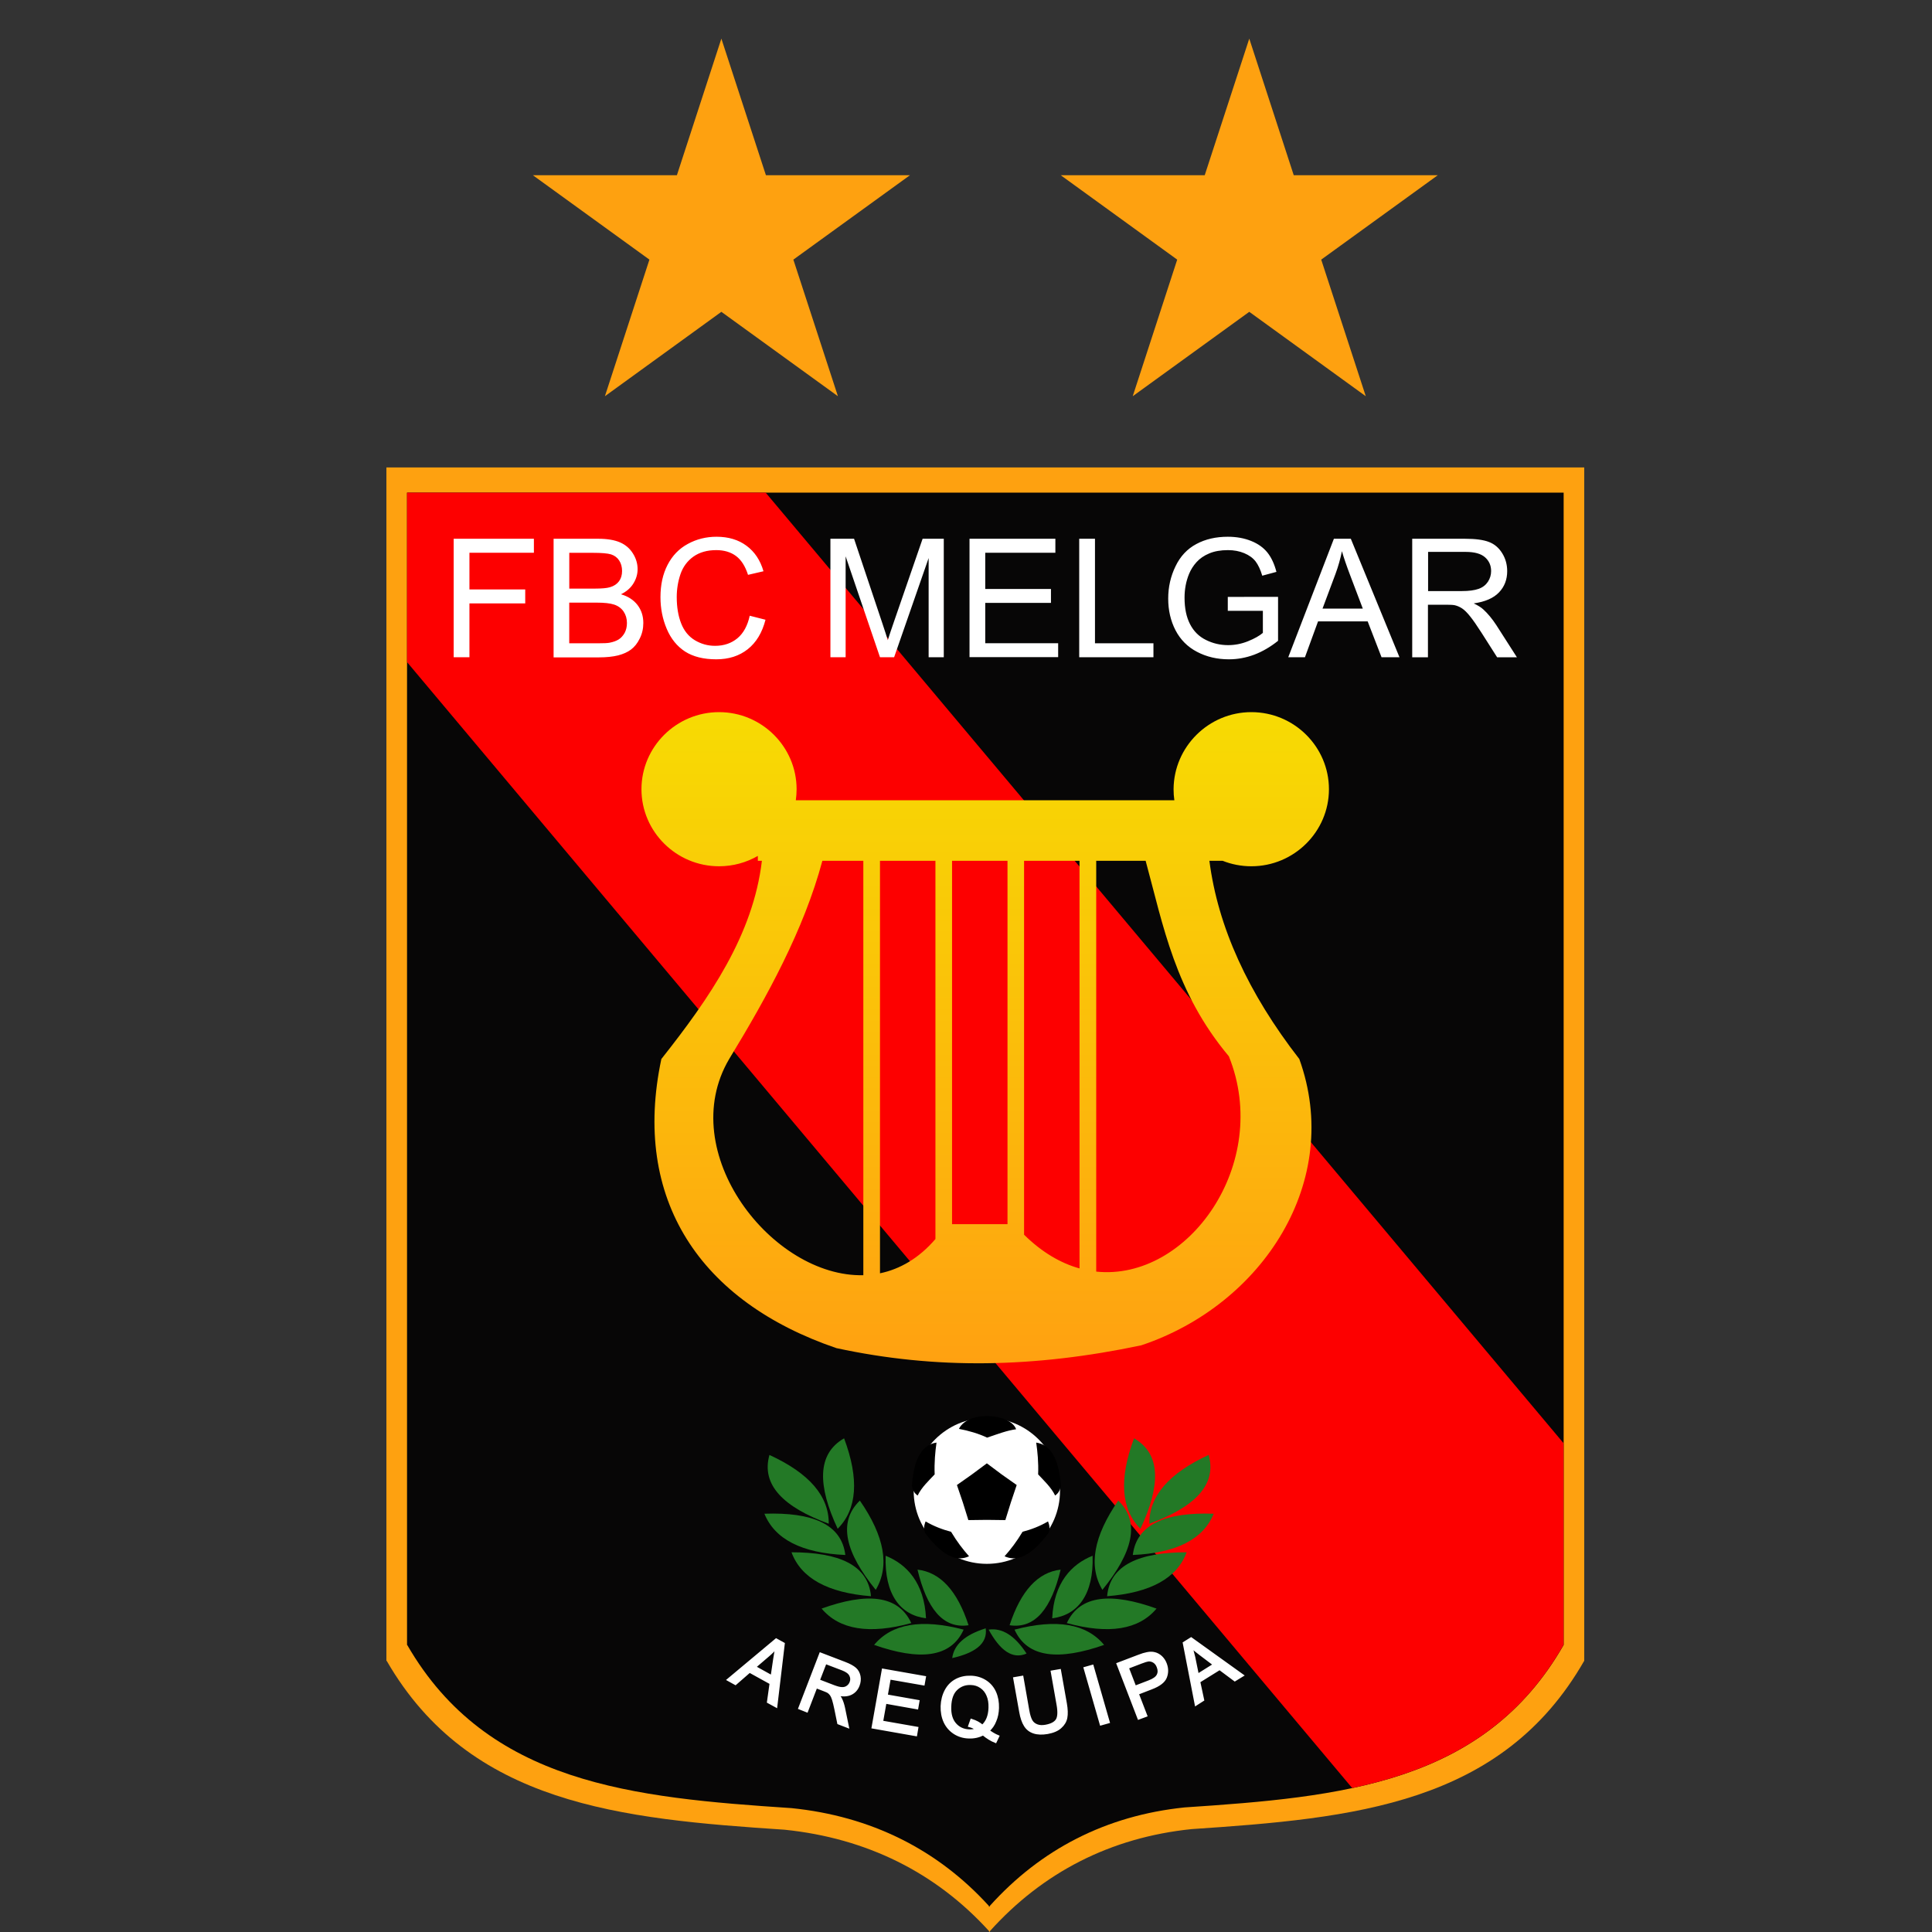 <?xml version="1.0" encoding="UTF-8"?>
<svg xmlns="http://www.w3.org/2000/svg" width="50" height="50" viewBox="0 0 50 50" fill="none">
  <rect x="0" y="0" width="50" height="50" fill="#333333" stroke="none"/>
  <g clip-path="url(#clip0_11376_460)">
    <path fill-rule="evenodd" clip-rule="evenodd" d="M18.669 1L19.822 4.535H23.549L20.532 6.719L21.685 10.254L18.669 8.07L15.655 10.254L16.807 6.719L13.791 4.535H17.518L18.669 1Z" fill="#FEA110"></path>
    <path fill-rule="evenodd" clip-rule="evenodd" d="M32.331 1L33.482 4.535H37.209L34.193 6.719L35.346 10.254L32.331 8.07L29.315 10.254L30.466 6.719L27.452 4.535H31.178L32.331 1Z" fill="#FEA110"></path>
    <path fill-rule="evenodd" clip-rule="evenodd" d="M10 12.097H41V42.983H40.998C38.868 46.704 35.035 47.056 30.84 47.337C28.738 47.553 26.985 48.459 25.618 49.978V50C25.614 49.996 25.612 49.992 25.608 49.99C25.604 49.994 25.602 49.996 25.598 50V49.978C24.219 48.459 22.428 47.571 20.306 47.353C16.069 47.072 12.158 46.706 10.008 42.983H10V12.097Z" fill="#FEA110"></path>
    <path fill-rule="evenodd" clip-rule="evenodd" d="M10.534 12.749H40.467V42.574H40.465C38.408 46.167 34.709 46.507 30.656 46.776C28.626 46.986 26.933 47.86 25.614 49.327V49.349C25.61 49.345 25.608 49.341 25.604 49.339C25.6 49.343 25.598 49.345 25.594 49.349V49.327C24.261 47.86 22.534 47.002 20.484 46.794C16.391 46.523 12.616 46.169 10.54 42.574H10.534V12.749Z" fill="#070606"></path>
    <path d="M34.995 46.275C37.251 45.794 39.178 44.82 40.463 42.574H40.465V37.35L19.815 12.749H10.534V17.135L34.995 46.275Z" fill="#FD0000"></path>
    <path d="M11.741 17.009V13.943H13.817V14.305H12.149V15.255H13.593V15.616H12.149V17.009H11.741ZM14.327 17.009V13.943H15.482C15.716 13.943 15.904 13.975 16.047 14.037C16.189 14.099 16.301 14.195 16.381 14.325C16.461 14.452 16.501 14.588 16.501 14.73C16.501 14.86 16.465 14.983 16.393 15.099C16.323 15.215 16.215 15.309 16.071 15.38C16.257 15.434 16.399 15.528 16.499 15.658C16.599 15.79 16.649 15.943 16.649 16.123C16.649 16.267 16.619 16.401 16.557 16.524C16.497 16.648 16.421 16.742 16.331 16.81C16.241 16.878 16.129 16.927 15.995 16.962C15.86 16.995 15.694 17.013 15.498 17.013H14.327V17.009ZM14.733 15.233H15.398C15.578 15.233 15.708 15.221 15.786 15.197C15.89 15.167 15.966 15.115 16.02 15.043C16.073 14.971 16.099 14.883 16.099 14.776C16.099 14.674 16.075 14.584 16.026 14.508C15.976 14.43 15.906 14.378 15.816 14.348C15.724 14.32 15.57 14.307 15.348 14.307H14.733V15.233ZM14.733 16.648H15.498C15.63 16.648 15.722 16.644 15.774 16.634C15.868 16.616 15.947 16.588 16.009 16.55C16.071 16.512 16.123 16.454 16.165 16.381C16.205 16.305 16.225 16.221 16.225 16.123C16.225 16.009 16.195 15.909 16.137 15.824C16.079 15.74 15.996 15.68 15.892 15.646C15.788 15.612 15.638 15.596 15.442 15.596H14.732V16.648H14.733ZM19.403 15.935L19.811 16.039C19.725 16.373 19.573 16.626 19.351 16.802C19.129 16.977 18.859 17.063 18.538 17.063C18.206 17.063 17.938 16.995 17.73 16.862C17.522 16.726 17.364 16.532 17.256 16.277C17.147 16.021 17.093 15.748 17.093 15.454C17.093 15.135 17.153 14.857 17.277 14.618C17.4 14.38 17.574 14.199 17.8 14.077C18.026 13.953 18.274 13.891 18.544 13.891C18.853 13.891 19.111 13.969 19.321 14.125C19.531 14.281 19.677 14.5 19.759 14.784L19.359 14.877C19.287 14.654 19.185 14.492 19.049 14.39C18.913 14.289 18.743 14.237 18.537 14.237C18.3 14.237 18.104 14.293 17.944 14.406C17.786 14.52 17.674 14.672 17.61 14.861C17.546 15.051 17.514 15.249 17.514 15.45C17.514 15.712 17.552 15.939 17.628 16.133C17.704 16.327 17.822 16.472 17.984 16.57C18.146 16.666 18.318 16.714 18.506 16.714C18.735 16.714 18.927 16.648 19.085 16.518C19.241 16.387 19.347 16.193 19.403 15.935ZM21.491 17.009V13.943H22.103L22.83 16.115C22.898 16.317 22.946 16.468 22.976 16.568C23.01 16.456 23.066 16.293 23.14 16.077L23.877 13.943H24.425V17.009H24.033V14.442L23.14 17.009H22.774L21.885 14.398V17.009H21.491ZM25.091 17.009V13.943H27.313V14.305H25.498V15.243H27.199V15.602H25.498V16.646H27.385V17.007H25.091V17.009ZM27.93 17.009V13.943H28.338V16.648H29.851V17.009H27.93ZM31.775 15.808V15.448L33.076 15.446V16.584C32.876 16.744 32.669 16.864 32.457 16.944C32.245 17.023 32.027 17.063 31.803 17.063C31.5 17.063 31.226 16.999 30.98 16.87C30.734 16.742 30.548 16.554 30.422 16.311C30.296 16.067 30.233 15.794 30.233 15.492C30.233 15.193 30.296 14.915 30.422 14.656C30.546 14.396 30.726 14.205 30.962 14.079C31.196 13.953 31.468 13.891 31.775 13.891C31.997 13.891 32.197 13.927 32.377 13.999C32.557 14.071 32.697 14.171 32.8 14.299C32.902 14.426 32.98 14.594 33.034 14.8L32.667 14.899C32.621 14.744 32.563 14.62 32.495 14.53C32.425 14.44 32.329 14.37 32.201 14.316C32.075 14.263 31.933 14.237 31.779 14.237C31.593 14.237 31.43 14.265 31.296 14.322C31.16 14.378 31.052 14.454 30.968 14.546C30.884 14.638 30.82 14.74 30.774 14.85C30.696 15.039 30.656 15.245 30.656 15.466C30.656 15.74 30.702 15.967 30.798 16.153C30.892 16.337 31.03 16.474 31.21 16.562C31.39 16.652 31.581 16.696 31.785 16.696C31.961 16.696 32.133 16.662 32.301 16.594C32.469 16.526 32.595 16.454 32.683 16.379V15.808H31.775ZM33.34 17.009L34.521 13.943H34.959L36.218 17.009H35.754L35.395 16.081H34.111L33.772 17.009H33.34ZM34.227 15.75H35.269L34.947 14.901C34.849 14.644 34.777 14.432 34.729 14.265C34.689 14.462 34.635 14.656 34.563 14.851L34.227 15.75ZM36.548 17.009V13.943H37.911C38.186 13.943 38.394 13.971 38.536 14.027C38.678 14.081 38.792 14.179 38.878 14.319C38.964 14.458 39.006 14.612 39.006 14.782C39.006 14.999 38.936 15.183 38.794 15.331C38.652 15.48 38.436 15.574 38.14 15.616C38.248 15.668 38.33 15.718 38.386 15.77C38.504 15.877 38.618 16.015 38.724 16.177L39.258 17.011H38.746L38.34 16.373C38.222 16.189 38.124 16.047 38.046 15.951C37.969 15.854 37.9 15.786 37.839 15.746C37.779 15.706 37.717 15.68 37.653 15.664C37.607 15.654 37.531 15.65 37.427 15.65H36.955V17.011H36.548V17.009ZM36.957 15.297H37.831C38.016 15.297 38.162 15.277 38.268 15.239C38.374 15.201 38.452 15.139 38.508 15.055C38.562 14.971 38.59 14.88 38.59 14.78C38.59 14.634 38.538 14.516 38.432 14.422C38.326 14.329 38.16 14.283 37.931 14.283H36.959V15.297H36.957Z" fill="white"></path>
    <path fill-rule="evenodd" clip-rule="evenodd" d="M32.385 18.43C33.492 18.43 34.393 19.327 34.393 20.425C34.393 21.523 33.49 22.419 32.385 22.419C32.123 22.419 31.871 22.369 31.641 22.277H31.299C31.519 23.988 32.299 25.697 33.626 27.407C34.763 30.557 32.688 33.763 29.535 34.817C26.765 35.4 24.221 35.446 21.645 34.889C18.118 33.685 16.343 31.038 17.116 27.407C18.37 25.822 19.491 24.195 19.718 22.277H19.613V22.151C19.317 22.321 18.975 22.419 18.609 22.419C17.502 22.419 16.601 21.523 16.601 20.425C16.601 19.327 17.504 18.43 18.609 18.43C19.715 18.43 20.616 19.327 20.616 20.425C20.616 20.52 20.608 20.616 20.596 20.71H30.392C30.378 20.616 30.372 20.522 30.372 20.425C30.378 19.327 31.28 18.43 32.385 18.43ZM29.649 22.277H28.37V32.909C30.746 33.16 32.92 30.112 31.803 27.337C30.408 25.672 30.105 23.95 29.649 22.277ZM27.938 32.827V22.277H26.503V31.954C26.965 32.41 27.451 32.691 27.938 32.827ZM26.074 31.681V22.277H24.639V31.681C25.118 31.681 25.596 31.681 26.074 31.681ZM24.209 32.066V22.277H22.774V32.953C23.288 32.847 23.781 32.565 24.209 32.066ZM22.343 33.002V22.277H21.283C20.804 24.064 19.854 25.794 18.871 27.407C17.45 29.821 19.986 33.062 22.343 33.002Z" fill="url(#paint0_linear_11376_460)"></path>
    <path fill-rule="evenodd" clip-rule="evenodd" d="M25.54 40.472C26.583 40.472 27.433 39.624 27.433 38.584C27.433 37.544 26.583 36.695 25.54 36.695C24.497 36.695 23.646 37.544 23.646 38.584C23.646 39.624 24.497 40.472 25.54 40.472Z" fill="white"></path>
    <path fill-rule="evenodd" clip-rule="evenodd" d="M25.54 37.871L25.922 38.157L26.312 38.432L26.16 38.885L26.018 39.34L25.54 39.334L25.061 39.34L24.919 38.885L24.765 38.432L25.155 38.157L25.54 37.871Z" fill="black"></path>
    <path fill-rule="evenodd" clip-rule="evenodd" d="M24.817 36.979C25.058 37.023 25.338 37.105 25.546 37.206C25.838 37.107 26.06 37.021 26.297 36.989C26.154 36.58 25.058 36.492 24.817 36.979Z" fill="black"></path>
    <path fill-rule="evenodd" clip-rule="evenodd" d="M27.307 38.704C27.199 38.484 27.023 38.326 26.867 38.157C26.879 37.849 26.851 37.57 26.817 37.334C27.143 37.384 27.401 37.666 27.455 38.458C27.427 38.586 27.383 38.65 27.307 38.704Z" fill="black"></path>
    <path fill-rule="evenodd" clip-rule="evenodd" d="M27.123 39.374C26.913 39.498 26.687 39.584 26.464 39.642C26.306 39.905 26.156 40.099 25.998 40.276C26.298 40.414 26.655 40.309 27.135 39.676C27.181 39.554 27.157 39.464 27.123 39.374Z" fill="black"></path>
    <path fill-rule="evenodd" clip-rule="evenodd" d="M23.954 39.374C24.165 39.498 24.389 39.584 24.613 39.642C24.771 39.905 24.921 40.099 25.079 40.276C24.779 40.414 24.423 40.31 23.942 39.676C23.896 39.554 23.92 39.464 23.954 39.374Z" fill="black"></path>
    <path fill-rule="evenodd" clip-rule="evenodd" d="M23.748 38.704C23.856 38.484 24.032 38.326 24.189 38.157C24.177 37.849 24.203 37.57 24.237 37.334C23.91 37.384 23.652 37.666 23.6 38.458C23.628 38.586 23.672 38.65 23.748 38.704Z" fill="black"></path>
    <path fill-rule="evenodd" clip-rule="evenodd" d="M18.849 43.472L20.088 42.436L20.276 42.54L20.084 44.155L19.883 44.045L19.951 43.56L19.399 43.255L19.033 43.574L18.849 43.472ZM19.529 43.143L19.977 43.391L20.042 42.949C20.062 42.816 20.082 42.708 20.1 42.624C20.036 42.698 19.965 42.77 19.887 42.836L19.529 43.143ZM20.694 44.207L21.235 42.802L21.859 43.041C21.985 43.089 22.075 43.139 22.131 43.189C22.187 43.239 22.221 43.303 22.237 43.383C22.251 43.46 22.243 43.54 22.213 43.616C22.175 43.716 22.111 43.788 22.019 43.832C21.927 43.876 21.811 43.88 21.669 43.848C21.709 43.89 21.739 43.928 21.755 43.962C21.791 44.031 21.817 44.115 21.837 44.207L21.935 44.684L21.701 44.594L21.627 44.231C21.605 44.125 21.585 44.043 21.567 43.985C21.549 43.928 21.529 43.884 21.509 43.856C21.487 43.828 21.465 43.804 21.439 43.786C21.419 43.774 21.385 43.758 21.337 43.74L21.12 43.656L20.88 44.281L20.694 44.207ZM21.182 43.492L21.583 43.646C21.669 43.678 21.739 43.696 21.793 43.696C21.847 43.698 21.895 43.684 21.935 43.654C21.975 43.626 22.003 43.588 22.021 43.542C22.047 43.476 22.043 43.413 22.011 43.351C21.979 43.289 21.911 43.239 21.807 43.199L21.361 43.029L21.182 43.492ZM22.591 44.702L22.854 43.219L23.929 43.408L23.898 43.584L23.02 43.431L22.94 43.884L23.762 44.029L23.732 44.203L22.91 44.057L22.82 44.562L23.732 44.722L23.702 44.898L22.591 44.702ZM25.574 44.79C25.664 44.858 25.748 44.906 25.826 44.938L25.762 45.073C25.656 45.031 25.55 44.965 25.444 44.878C25.33 44.936 25.206 44.964 25.069 44.958C24.933 44.954 24.809 44.916 24.701 44.846C24.593 44.776 24.509 44.68 24.453 44.56C24.397 44.439 24.373 44.303 24.377 44.155C24.383 44.007 24.417 43.872 24.481 43.752C24.545 43.632 24.635 43.542 24.749 43.482C24.863 43.422 24.989 43.397 25.125 43.401C25.266 43.404 25.39 43.443 25.5 43.512C25.61 43.582 25.692 43.678 25.746 43.798C25.8 43.919 25.824 44.053 25.82 44.203C25.816 44.327 25.794 44.437 25.752 44.534C25.714 44.634 25.654 44.72 25.574 44.79ZM25.143 44.518C25.258 44.554 25.352 44.606 25.424 44.672C25.544 44.568 25.61 44.411 25.616 44.197C25.62 44.075 25.604 43.968 25.564 43.876C25.526 43.784 25.468 43.71 25.39 43.658C25.312 43.604 25.224 43.576 25.123 43.574C24.975 43.568 24.849 43.616 24.747 43.714C24.645 43.812 24.591 43.962 24.585 44.165C24.577 44.361 24.621 44.512 24.715 44.62C24.809 44.728 24.931 44.784 25.081 44.79C25.154 44.792 25.222 44.782 25.286 44.756C25.224 44.714 25.16 44.682 25.091 44.664L25.143 44.518ZM27.227 43.265L27.425 43.231L27.577 44.089C27.603 44.237 27.607 44.359 27.589 44.453C27.571 44.546 27.523 44.628 27.443 44.698C27.365 44.77 27.253 44.816 27.111 44.842C26.971 44.866 26.853 44.862 26.757 44.83C26.659 44.798 26.585 44.74 26.531 44.654C26.477 44.57 26.436 44.45 26.409 44.293L26.256 43.437L26.453 43.403L26.603 44.259C26.625 44.389 26.655 44.48 26.689 44.538C26.723 44.596 26.773 44.634 26.837 44.658C26.901 44.682 26.975 44.686 27.061 44.67C27.205 44.644 27.303 44.594 27.353 44.518C27.403 44.443 27.411 44.311 27.379 44.125L27.227 43.265ZM28.494 44.62L28.078 43.173L28.27 43.119L28.686 44.566L28.494 44.62ZM29.471 44.468L28.93 43.063L29.463 42.86C29.555 42.824 29.629 42.802 29.683 42.792C29.757 42.776 29.823 42.776 29.883 42.792C29.941 42.806 29.997 42.838 30.047 42.883C30.097 42.931 30.137 42.989 30.163 43.059C30.209 43.179 30.209 43.295 30.165 43.407C30.121 43.518 29.999 43.612 29.799 43.688L29.437 43.828L29.657 44.399L29.471 44.468ZM29.373 43.66L29.737 43.52C29.857 43.474 29.935 43.42 29.967 43.355C30.001 43.291 30.001 43.217 29.969 43.137C29.947 43.077 29.913 43.033 29.867 43.003C29.821 42.973 29.771 42.961 29.717 42.965C29.683 42.969 29.623 42.987 29.539 43.019L29.179 43.157L29.373 43.66ZM30.952 44.107L30.644 42.522L30.826 42.408L32.151 43.359L31.957 43.478L31.564 43.185L31.028 43.518L31.13 43.993L30.952 44.107ZM30.994 43.353L31.428 43.081L31.072 42.812C30.964 42.73 30.878 42.66 30.816 42.604C30.85 42.696 30.878 42.792 30.9 42.892L30.994 43.353Z" fill="white" stroke="white" stroke-width="0.068" stroke-miterlimit="2.613"></path>
    <path fill-rule="evenodd" clip-rule="evenodd" d="M20.484 40.173C21.713 40.173 22.469 40.502 22.541 41.31C21.417 41.221 20.73 40.841 20.484 40.173Z" fill="#237926"></path>
    <path fill-rule="evenodd" clip-rule="evenodd" d="M21.263 41.63C22.418 41.215 23.242 41.267 23.584 42.005C22.498 42.303 21.723 42.177 21.263 41.63Z" fill="#237926"></path>
    <path fill-rule="evenodd" clip-rule="evenodd" d="M22.664 41.145C21.889 40.193 21.669 39.4 22.253 38.835C22.894 39.761 23.03 40.532 22.664 41.145Z" fill="#237926"></path>
    <path fill-rule="evenodd" clip-rule="evenodd" d="M22.92 40.263C22.888 41.264 23.302 41.801 23.965 41.881C23.921 40.959 23.462 40.48 22.92 40.263Z" fill="#237926"></path>
    <path fill-rule="evenodd" clip-rule="evenodd" d="M21.448 39.434C20.291 39.009 19.693 38.438 19.913 37.654C20.944 38.127 21.454 38.719 21.448 39.434Z" fill="#237926"></path>
    <path fill-rule="evenodd" clip-rule="evenodd" d="M19.783 39.175C21.01 39.133 21.779 39.436 21.877 40.243C20.75 40.193 20.051 39.835 19.783 39.175Z" fill="#237926"></path>
    <path fill-rule="evenodd" clip-rule="evenodd" d="M21.679 39.564C21.16 38.454 21.138 37.63 21.845 37.224C22.239 38.278 22.183 39.059 21.679 39.564Z" fill="#237926"></path>
    <path fill-rule="evenodd" clip-rule="evenodd" d="M22.622 42.57C23.78 42.975 24.605 42.915 24.939 42.175C23.849 41.889 23.076 42.021 22.622 42.57Z" fill="#237926"></path>
    <path fill-rule="evenodd" clip-rule="evenodd" d="M23.745 40.622C23.983 41.612 24.395 42.161 25.066 42.061C24.777 41.171 24.337 40.69 23.745 40.622Z" fill="#237926"></path>
    <path fill-rule="evenodd" clip-rule="evenodd" d="M24.643 42.911C25.233 42.778 25.564 42.538 25.51 42.141C24.977 42.307 24.689 42.562 24.643 42.911Z" fill="#237926"></path>
    <path fill-rule="evenodd" clip-rule="evenodd" d="M25.586 42.175C25.876 42.706 26.198 42.955 26.567 42.794C26.262 42.328 25.936 42.123 25.586 42.175Z" fill="#237926"></path>
    <path fill-rule="evenodd" clip-rule="evenodd" d="M30.71 40.173C29.483 40.173 28.724 40.502 28.652 41.31C29.777 41.221 30.464 40.841 30.71 40.173Z" fill="#237926"></path>
    <path fill-rule="evenodd" clip-rule="evenodd" d="M29.931 41.63C28.776 41.215 27.952 41.267 27.609 42.005C28.698 42.303 29.473 42.177 29.931 41.63Z" fill="#237926"></path>
    <path fill-rule="evenodd" clip-rule="evenodd" d="M28.53 41.145C29.303 40.193 29.525 39.4 28.941 38.835C28.3 39.761 28.164 40.532 28.53 41.145Z" fill="#237926"></path>
    <path fill-rule="evenodd" clip-rule="evenodd" d="M28.276 40.263C28.31 41.264 27.893 41.801 27.231 41.881C27.273 40.959 27.733 40.48 28.276 40.263Z" fill="#237926"></path>
    <path fill-rule="evenodd" clip-rule="evenodd" d="M29.745 39.434C30.902 39.009 31.5 38.438 31.28 37.654C30.252 38.127 29.739 38.719 29.745 39.434Z" fill="#237926"></path>
    <path fill-rule="evenodd" clip-rule="evenodd" d="M31.41 39.175C30.184 39.133 29.415 39.436 29.317 40.243C30.444 40.193 31.142 39.835 31.41 39.175Z" fill="#237926"></path>
    <path fill-rule="evenodd" clip-rule="evenodd" d="M29.515 39.564C30.034 38.454 30.055 37.63 29.349 37.224C28.955 38.278 29.011 39.059 29.515 39.564Z" fill="#237926"></path>
    <path fill-rule="evenodd" clip-rule="evenodd" d="M28.574 42.57C27.415 42.975 26.591 42.915 26.256 42.175C27.345 41.889 28.118 42.021 28.574 42.57Z" fill="#237926"></path>
    <path fill-rule="evenodd" clip-rule="evenodd" d="M27.449 40.622C27.211 41.612 26.799 42.161 26.128 42.061C26.419 41.171 26.859 40.69 27.449 40.622Z" fill="#237926"></path>
  </g>
  <defs>
    <linearGradient id="paint0_linear_11376_460" x1="25.5" y1="35.281" x2="25.5" y2="18.43" gradientUnits="userSpaceOnUse">
      <stop stop-color="#FFA111"></stop>
      <stop offset="1" stop-color="#F7DB03"></stop>
    </linearGradient>
    <clipPath id="clip0_11376_460">
      <rect width="31" height="49" fill="white" transform="translate(10 1)"></rect>
    </clipPath>
  </defs>
</svg>
